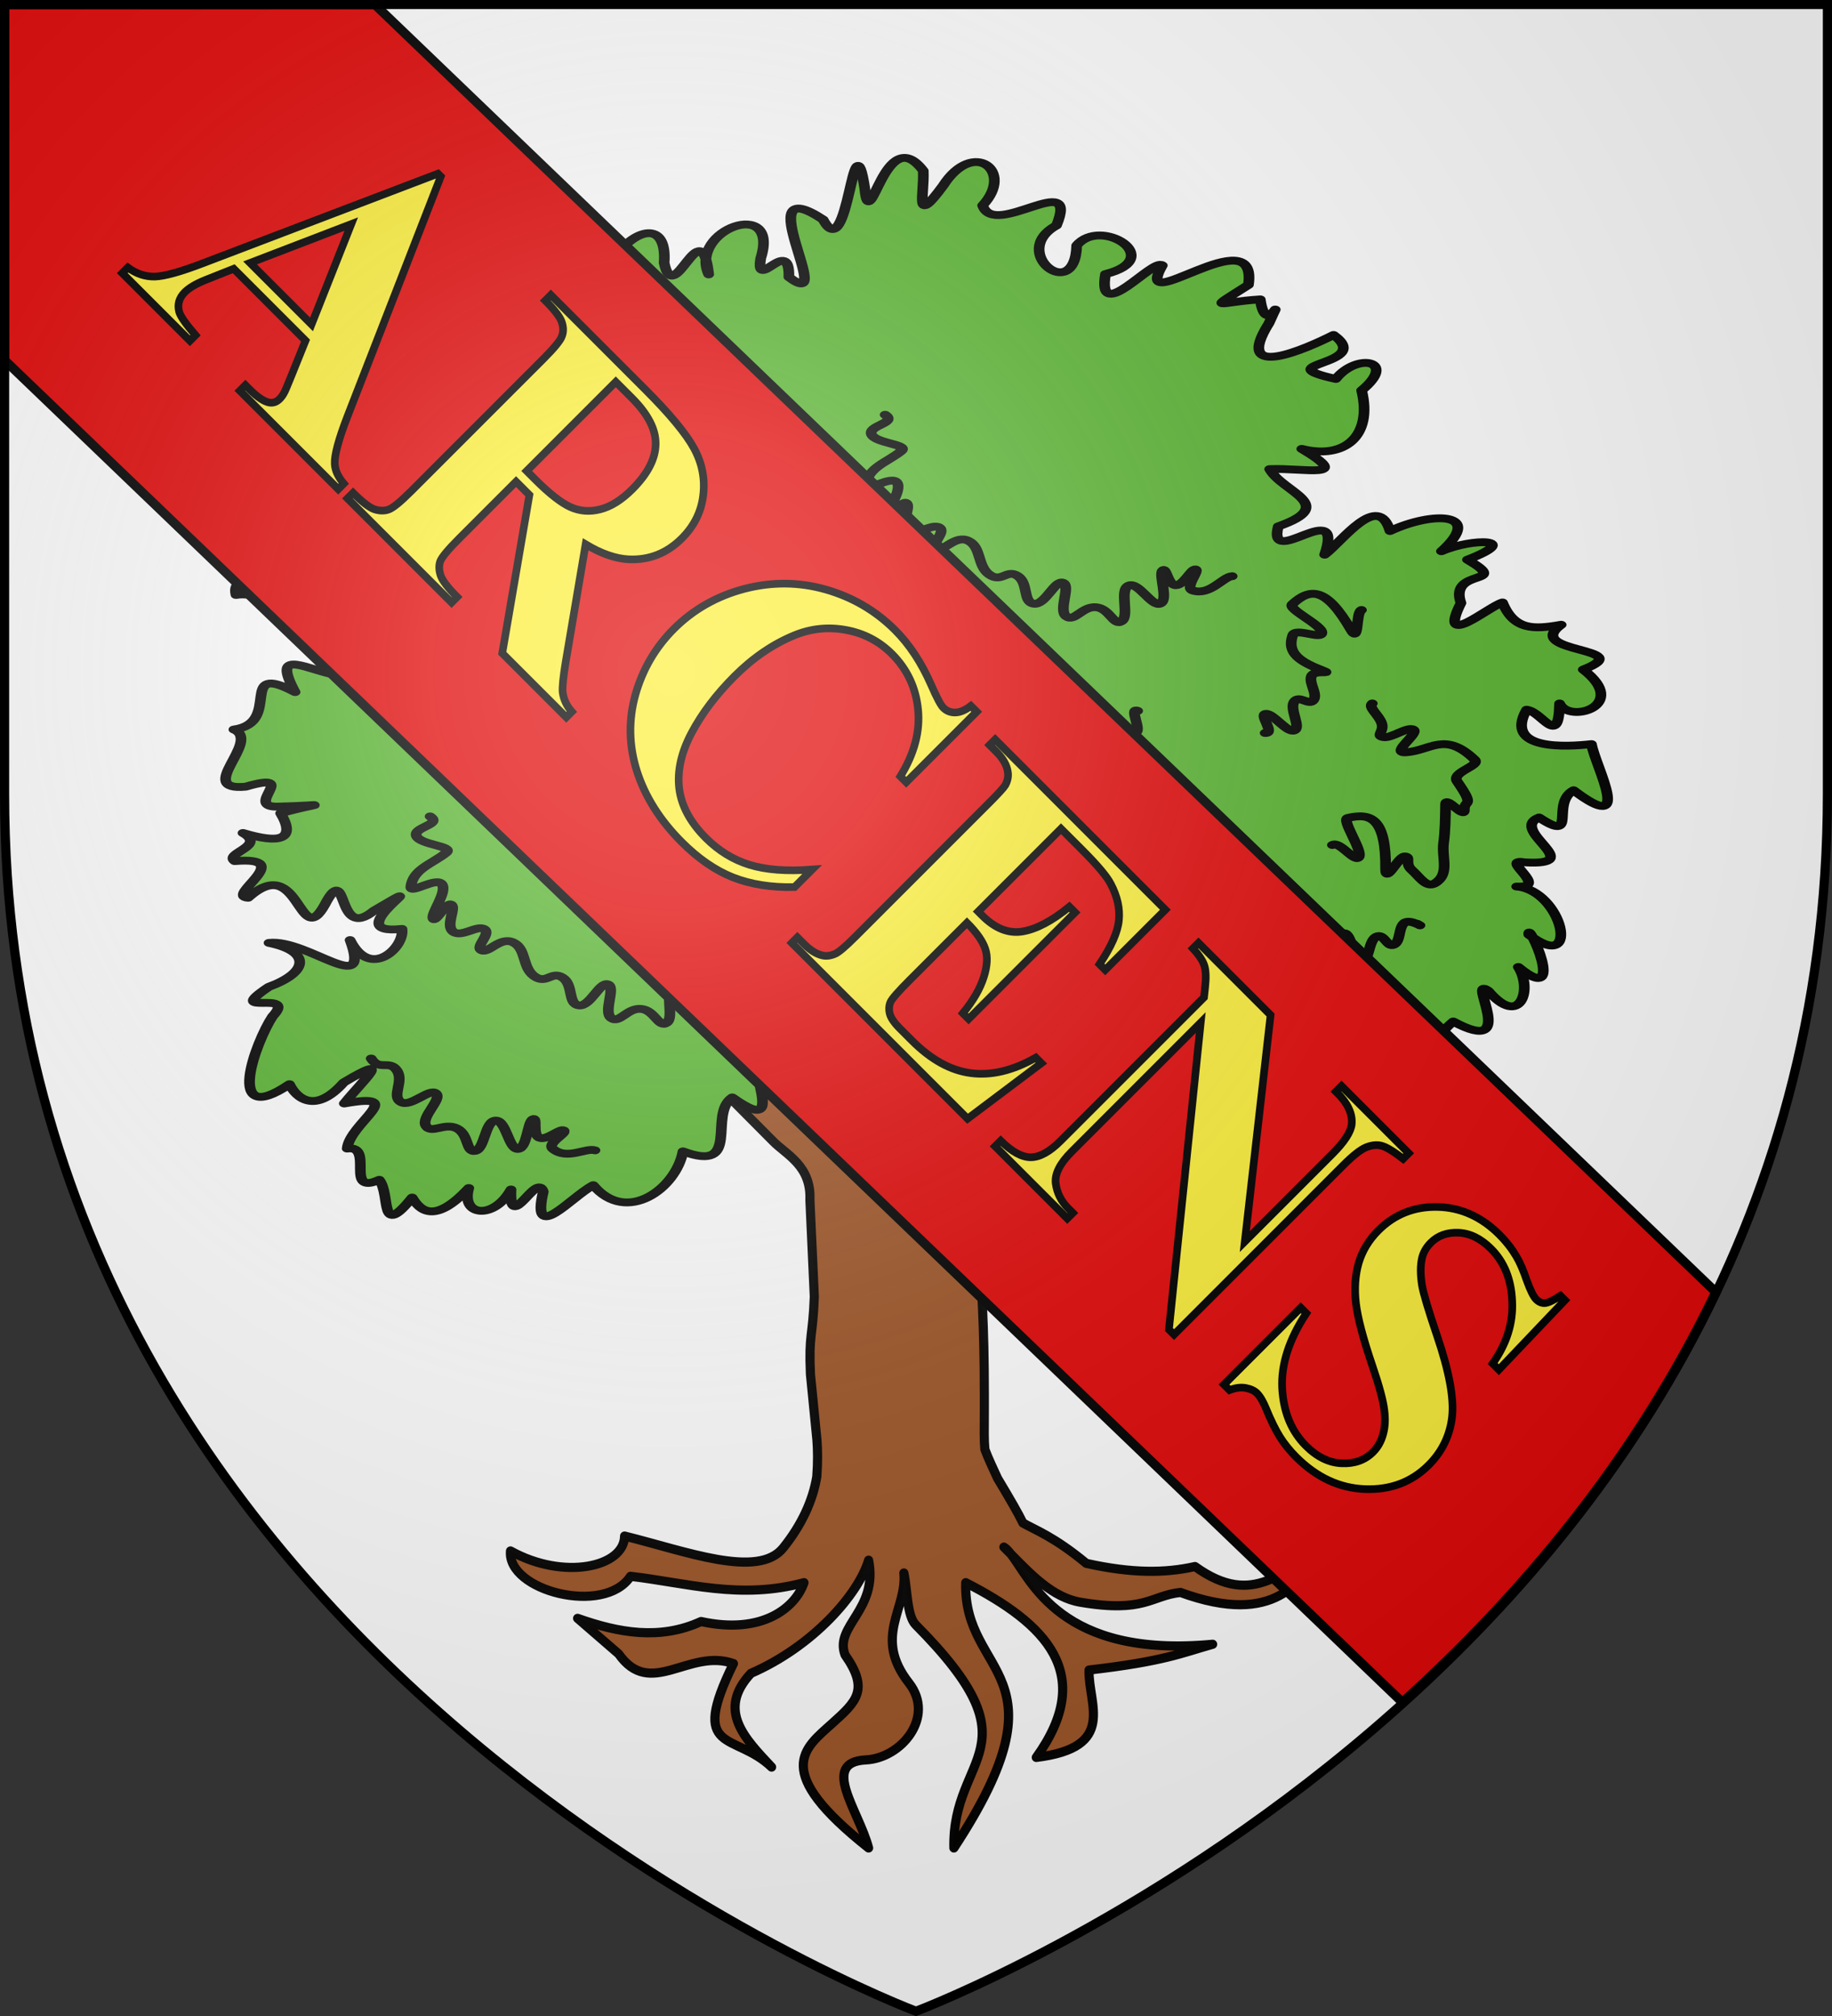<?xml version="1.0" encoding="UTF-8" standalone="no"?>
<svg xmlns="http://www.w3.org/2000/svg" xmlns:xlink="http://www.w3.org/1999/xlink" id="svg2" width="600" height="660" version="1">
  <rect width="100%" height="100%" fill="#333333" stroke="none"/>
  <defs id="defs4">
    <radialGradient id="Gradient1" cx="-80" cy="-80" r="405" gradientUnits="userSpaceOnUse">
      <stop id="stop7" offset="0" stop-color="#fff" stop-opacity=".31"/>
      <stop id="stop9" offset=".19" stop-color="#fff" stop-opacity=".25"/>
      <stop id="stop11" offset=".6" stop-color="#6b6b6b" stop-opacity=".125"/>
      <stop id="stop13" offset="1" stop-opacity=".125"/>
    </radialGradient>
    <clipPath id="shield_cut">
      <path id="shield" d="M-298.5-298.5h597V-40C298.5 246.31 0 358.5 0 358.5S-298.5 246.31-298.5-40v-258.5z"/>
    </clipPath>
    <g id="f">
      <path id="rect1964" fill="#28166f" d="M-50-30H50v60H-50z"/>
      <g id="g1966" fill="#fff" transform="translate(0 -20)">
        <path id="path1968" d="M-1.212 27.818c0-5.643-.88-7.346-3.33-13.837-1.167-3.092-.482-6.878 1.683-10.38C-2.082 2.346-1.114 1.214 0 0c1.114 1.214 2.082 2.346 2.858 3.601 2.166 3.502 2.85 7.287 1.683 10.38-2.45 6.491-3.33 8.195-3.33 13.837h-2.423z"/>
        <path id="rwi" d="M2.922 27.672c0-5.952 2.317-9.843 5.579-11.012 1.448-.519 3.307-.274 5.019 1.447 2.119 2.129 2.736 7.993-3.484 9.121.658-.956.619-3.082-.714-3.787-.99-.524-2.112-.253-2.675.123-.824.551-1.729 2.106-1.679 4.108H2.922z"/>
        <path id="path1971" d="M1.777 30.183c.013 2.008 1.018 3.335 2.739 4.074-.222.698-1.26 2.121-2.685 2.024C1.55 37.787 1.282 38.632 0 40c-1.282-1.368-1.55-2.213-1.831-3.719-1.425.096-2.463-1.326-2.685-2.024 1.721-.739 2.727-2.066 2.739-4.074h3.555z"/>
        <use id="use1973" width="800" height="400" transform="scale(-1 1)" xlink:href="#rwi"/>
        <path id="rect1975" d="M-7.923 27.331h15.846v3.218h-15.846z"/>
      </g>
    </g>
    <g id="s">
      <g id="c">
        <path id="t" d="M0 0v1h.5L0 0z" transform="rotate(18 3.157 -.5)"/>
        <use id="use2144" width="810" height="540" transform="scale(-1 1)" xlink:href="#t"/>
      </g>
      <g id="a">
        <use id="use2147" width="810" height="540" transform="rotate(72)" xlink:href="#c"/>
        <use id="use2149" width="810" height="540" transform="rotate(144)" xlink:href="#c"/>
      </g>
      <use id="use2151" width="810" height="540" transform="scale(-1 1)" xlink:href="#a"/>
    </g>
    <g id="s-4">
      <g id="c-6">
        <path id="t-0" d="M0 0v1h.5L0 0z" transform="rotate(18 3.157 -.5)"/>
        <use id="use2144-7" width="810" height="540" transform="scale(-1 1)" xlink:href="#t-0"/>
      </g>
      <g id="a-1">
        <use id="use2147-7" width="810" height="540" transform="rotate(72)" xlink:href="#c-6"/>
        <use id="use2149-7" width="810" height="540" transform="rotate(144)" xlink:href="#c-6"/>
      </g>
      <use id="use2151-7" width="810" height="540" transform="scale(-1 1)" xlink:href="#a-1"/>
    </g>
    <pattern id="pattern4124" width="178.168" height="199.71" patternTransform="translate(-328.318 -112.593)" patternUnits="userSpaceOnUse">
      <g id="g4119" transform="matrix(.806 0 0 .77 264.813 86.782)">
        <path id="path4262" fill="#fcef3c" stroke="#000" stroke-width="3.807" d="M-267.374-6.853l-4.849 23.83-4.849-23.83V-51.594h-25.213v14.546h-9.697v-14.546h-14.546v-9.697h14.546v-14.546h9.697v14.546h25.213v-25.213h-14.546v-9.697h14.546v-14.546h9.697v14.546h14.546v9.697h-14.546v25.213h25.213v-14.546h9.697v14.546h14.546v9.697h-14.546v14.546h-9.697v-14.546h-25.213V-6.853z"/>
        <use id="use2607" width="601.465" height="658.974" xlink:href="#path4262"/>
        <use id="use2613" width="601.465" height="658.974" transform="translate(108.611 127.725)" xlink:href="#path4262"/>
      </g>
    </pattern>
    <g id="s-9">
      <g id="c-3">
        <path id="t-4" d="M0 0v1h.5L0 0z" transform="rotate(18 3.157 -.5)"/>
        <use id="use2144-4" width="810" height="540" transform="scale(-1 1)" xlink:href="#t-4"/>
      </g>
      <g id="a-6">
        <use id="use2147-0" width="810" height="540" transform="rotate(72)" xlink:href="#c-3"/>
        <use id="use2149-6" width="810" height="540" transform="rotate(144)" xlink:href="#c-3"/>
      </g>
      <use id="use2151-6" width="810" height="540" transform="scale(-1 1)" xlink:href="#a-6"/>
    </g>
    <g id="f-0">
      <path id="rect1964-9" fill="#28166f" d="M-50-30H50v60H-50z"/>
      <g id="g1966-0" fill="#fff" transform="translate(0 -20)">
        <path id="path1968-0" d="M-1.212 27.818c0-5.643-.88-7.346-3.33-13.837-1.167-3.092-.482-6.878 1.683-10.38C-2.082 2.346-1.114 1.214 0 0c1.114 1.214 2.082 2.346 2.858 3.601 2.166 3.502 2.85 7.287 1.683 10.38-2.45 6.491-3.33 8.195-3.33 13.837h-2.423z"/>
        <path id="rwi-6" d="M2.922 27.672c0-5.952 2.317-9.843 5.579-11.012 1.448-.519 3.307-.274 5.019 1.447 2.119 2.129 2.736 7.993-3.484 9.121.658-.956.619-3.082-.714-3.787-.99-.524-2.112-.253-2.675.123-.824.551-1.729 2.106-1.679 4.108H2.922z"/>
        <path id="path1971-1" d="M1.777 30.183c.013 2.008 1.018 3.335 2.739 4.074-.222.698-1.26 2.121-2.685 2.024C1.55 37.787 1.282 38.632 0 40c-1.282-1.368-1.55-2.213-1.831-3.719-1.425.096-2.463-1.326-2.685-2.024 1.721-.739 2.727-2.066 2.739-4.074h3.555z"/>
        <use id="use1973-3" width="800" height="400" transform="scale(-1 1)" xlink:href="#rwi-6"/>
        <path id="rect1975-8" d="M-7.923 27.331h15.846v3.218h-15.846z"/>
      </g>
    </g>
    <g id="s-4-8">
      <g id="c-6-6">
        <path id="t-0-0" d="M0 0v1h.5L0 0z" transform="rotate(18 3.157 -.5)"/>
        <use id="use2144-7-2" width="810" height="540" transform="scale(-1 1)" xlink:href="#t-0-0"/>
      </g>
      <g id="a-1-4">
        <use id="use2147-7-8" width="810" height="540" transform="rotate(72)" xlink:href="#c-6-6"/>
        <use id="use2149-7-6" width="810" height="540" transform="rotate(144)" xlink:href="#c-6-6"/>
      </g>
      <use id="use2151-7-5" width="810" height="540" transform="scale(-1 1)" xlink:href="#a-1-4"/>
    </g>
    <g id="f-5">
      <path id="rect1964-7" fill="#28166f" d="M-50-30H50v60H-50z"/>
      <g id="g1966-6" fill="#fff" transform="translate(0 -20)">
        <path id="path1968-1" d="M-1.212 27.818c0-5.643-.88-7.346-3.33-13.837-1.167-3.092-.482-6.878 1.683-10.38C-2.082 2.346-1.114 1.214 0 0c1.114 1.214 2.082 2.346 2.858 3.601 2.166 3.502 2.85 7.287 1.683 10.38-2.45 6.491-3.33 8.195-3.33 13.837h-2.423z"/>
        <path id="rwi-8" d="M2.922 27.672c0-5.952 2.317-9.843 5.579-11.012 1.448-.519 3.307-.274 5.019 1.447 2.119 2.129 2.736 7.993-3.484 9.121.658-.956.619-3.082-.714-3.787-.99-.524-2.112-.253-2.675.123-.824.551-1.729 2.106-1.679 4.108H2.922z"/>
        <path id="path1971-9" d="M1.777 30.183c.013 2.008 1.018 3.335 2.739 4.074-.222.698-1.26 2.121-2.685 2.024C1.55 37.787 1.282 38.632 0 40c-1.282-1.368-1.55-2.213-1.831-3.719-1.425.096-2.463-1.326-2.685-2.024 1.721-.739 2.727-2.066 2.739-4.074h3.555z"/>
        <use id="use1973-2" width="800" height="400" transform="scale(-1 1)" xlink:href="#rwi-8"/>
        <path id="rect1975-7" d="M-7.923 27.331h15.846v3.218h-15.846z"/>
      </g>
    </g>
    <g id="s-4-5">
      <g id="c-6-7">
        <path id="t-0-6" d="M0 0v1h.5L0 0z" transform="rotate(18 3.157 -.5)"/>
        <use id="use2144-7-1" width="810" height="540" transform="scale(-1 1)" xlink:href="#t-0-6"/>
      </g>
      <g id="a-1-8">
        <use id="use2147-7-9" width="810" height="540" transform="rotate(72)" xlink:href="#c-6-7"/>
        <use id="use2149-7-2" width="810" height="540" transform="rotate(144)" xlink:href="#c-6-7"/>
      </g>
      <use id="use2151-7-7" width="810" height="540" transform="scale(-1 1)" xlink:href="#a-1-8"/>
    </g>
    <g id="f-4">
      <path id="rect1964-2" fill="#28166f" d="M-50-30H50v60H-50z"/>
      <g id="g1966-3" fill="#fff" transform="translate(0 -20)">
        <path id="path1968-2" d="M-1.212 27.818c0-5.643-.88-7.346-3.33-13.837-1.167-3.092-.482-6.878 1.683-10.38C-2.082 2.346-1.114 1.214 0 0c1.114 1.214 2.082 2.346 2.858 3.601 2.166 3.502 2.85 7.287 1.683 10.38-2.45 6.491-3.33 8.195-3.33 13.837h-2.423z"/>
        <path id="rwi-2" d="M2.922 27.672c0-5.952 2.317-9.843 5.579-11.012 1.448-.519 3.307-.274 5.019 1.447 2.119 2.129 2.736 7.993-3.484 9.121.658-.956.619-3.082-.714-3.787-.99-.524-2.112-.253-2.675.123-.824.551-1.729 2.106-1.679 4.108H2.922z"/>
        <path id="path5907" d="M1.777 30.183c.013 2.008 1.018 3.335 2.739 4.074-.222.698-1.26 2.121-2.685 2.024C1.55 37.787 1.282 38.632 0 40c-1.282-1.368-1.55-2.213-1.831-3.719-1.425.096-2.463-1.326-2.685-2.024 1.721-.739 2.727-2.066 2.739-4.074h3.555z"/>
        <use id="use1973-6" width="800" height="400" transform="scale(-1 1)" xlink:href="#rwi-2"/>
        <path id="rect5910" d="M-7.923 27.331h15.846v3.218h-15.846z"/>
      </g>
    </g>
    <g id="s-5">
      <g id="c-1">
        <path id="t-7" d="M0 0v1h.5L0 0z" transform="rotate(18 3.157 -.5)"/>
        <use id="use2144-1" width="810" height="540" transform="scale(-1 1)" xlink:href="#t-7"/>
      </g>
      <g id="a-15">
        <use id="use2147-2" width="810" height="540" transform="rotate(72)" xlink:href="#c-1"/>
        <use id="use2149-76" width="810" height="540" transform="rotate(144)" xlink:href="#c-1"/>
      </g>
      <use id="use2151-1" width="810" height="540" transform="scale(-1 1)" xlink:href="#a-15"/>
    </g>
    <g id="s-2">
      <g id="c-8">
        <path id="t-2" d="M0 0v1h.5L0 0z" transform="rotate(18 3.157 -.5)"/>
        <use id="use2144-8" width="810" height="540" transform="scale(-1 1)" xlink:href="#t-2"/>
      </g>
      <g id="a-9">
        <use id="use5925" width="810" height="540" transform="rotate(72)" xlink:href="#c-8"/>
        <use id="use2149-78" width="810" height="540" transform="rotate(144)" xlink:href="#c-8"/>
      </g>
      <use id="use2151-15" width="810" height="540" transform="scale(-1 1)" xlink:href="#a-9"/>
    </g>
    <g id="s-4-7">
      <g id="c-6-4">
        <path id="t-0-3" d="M0 0v1h.5L0 0z" transform="rotate(18 3.157 -.5)"/>
        <use id="use2144-7-8" width="810" height="540" transform="scale(-1 1)" xlink:href="#t-0-3"/>
      </g>
      <g id="a-1-0">
        <use id="use5942" width="810" height="540" transform="rotate(72)" xlink:href="#c-6-4"/>
        <use id="use2149-7-8" width="810" height="540" transform="rotate(144)" xlink:href="#c-6-4"/>
      </g>
      <use id="use2151-7-0" width="810" height="540" transform="scale(-1 1)" xlink:href="#a-1-0"/>
    </g>
    <g id="s-4-3">
      <g id="c-8-2">
        <path id="t-8" d="M0 0v1h.5L0 0z" transform="rotate(18 3.157 -.5)"/>
        <use id="use2144-2" width="810" height="540" transform="scale(-1 1)" xlink:href="#t-8"/>
      </g>
      <g id="a-4">
        <use id="use2147-5" width="810" height="540" transform="rotate(72)" xlink:href="#c-8-2"/>
        <use id="use2149-5" width="810" height="540" transform="rotate(144)" xlink:href="#c-8-2"/>
      </g>
      <use id="use2151-1-5" width="810" height="540" transform="scale(-1 1)" xlink:href="#a-4"/>
    </g>
    <g id="s-0">
      <g id="c-0">
        <path id="t-3" d="M0 0v1h.5L0 0z" transform="rotate(18 3.157 -.5)"/>
        <use id="use2144-9" width="810" height="540" transform="scale(-1 1)" xlink:href="#t-3"/>
      </g>
      <g id="a-18">
        <use id="use2147-1" width="810" height="540" transform="rotate(72)" xlink:href="#c-0"/>
        <use id="use2149-9" width="810" height="540" transform="rotate(144)" xlink:href="#c-0"/>
      </g>
      <use id="use2151-5" width="810" height="540" transform="scale(-1 1)" xlink:href="#a-18"/>
    </g>
    <g id="s-4-9">
      <g id="c-6-84">
        <path id="path9055" d="M0 0v1h.5L0 0z" transform="rotate(18 3.157 -.5)"/>
        <use id="use2144-7-7" width="810" height="540" transform="scale(-1 1)" xlink:href="#t-0-0"/>
      </g>
      <g id="a-1-6">
        <use id="use2147-7-3" width="810" height="540" transform="rotate(72)" xlink:href="#c-6-84"/>
        <use id="use9060" width="810" height="540" transform="rotate(144)" xlink:href="#c-6-84"/>
      </g>
      <use id="use2151-7-1" width="810" height="540" transform="scale(-1 1)" xlink:href="#a-1-6"/>
    </g>
    <g id="g9041">
      <path id="rect1964-4" fill="#28166f" d="M-50-30H50v60H-50z"/>
      <g id="g1966-2" fill="#fff" transform="translate(0 -20)">
        <path id="path9045" d="M-1.212 27.818c0-5.643-.88-7.346-3.33-13.837-1.167-3.092-.482-6.878 1.683-10.38C-2.082 2.346-1.114 1.214 0 0c1.114 1.214 2.082 2.346 2.858 3.601 2.166 3.502 2.85 7.287 1.683 10.38-2.45 6.491-3.33 8.195-3.33 13.837h-2.423z"/>
        <path id="rwi-9" d="M2.922 27.672c0-5.952 2.317-9.843 5.579-11.012 1.448-.519 3.307-.274 5.019 1.447 2.119 2.129 2.736 7.993-3.484 9.121.658-.956.619-3.082-.714-3.787-.99-.524-2.112-.253-2.675.123-.824.551-1.729 2.106-1.679 4.108H2.922z"/>
        <path id="path1971-7" d="M1.777 30.183c.013 2.008 1.018 3.335 2.739 4.074-.222.698-1.26 2.121-2.685 2.024C1.55 37.787 1.282 38.632 0 40c-1.282-1.368-1.55-2.213-1.831-3.719-1.425.096-2.463-1.326-2.685-2.024 1.721-.739 2.727-2.066 2.739-4.074h3.555z"/>
        <use id="use9049" width="800" height="400" transform="scale(-1 1)" xlink:href="#rwi-9"/>
        <path id="rect9051" d="M-7.923 27.331h15.846v3.218h-15.846z"/>
      </g>
    </g>
    <g id="g9031">
      <g id="c-60">
        <path id="t-1" d="M0 0v1h.5L0 0z" transform="rotate(18 3.157 -.5)"/>
        <use id="use2144-6" width="810" height="540" transform="scale(-1 1)" xlink:href="#t-1"/>
      </g>
      <g id="a-5">
        <use id="use2147-75" width="810" height="540" transform="rotate(72)" xlink:href="#c-60"/>
        <use id="use2149-4" width="810" height="540" transform="rotate(144)" xlink:href="#c-60"/>
      </g>
      <use id="use9039" width="810" height="540" transform="scale(-1 1)" xlink:href="#a-5"/>
    </g>
    <g id="g9021">
      <g id="c-6-8">
        <path id="t-0-74" d="M0 0v1h.5L0 0z" transform="rotate(18 3.157 -.5)"/>
        <use id="use9025" width="810" height="540" transform="scale(-1 1)" xlink:href="#t-0-74"/>
      </g>
      <g id="a-1-7">
        <use id="use2147-7-7" width="810" height="540" transform="rotate(72)" xlink:href="#c-6-8"/>
        <use id="use2149-7-9" width="810" height="540" transform="rotate(144)" xlink:href="#c-6-8"/>
      </g>
      <use id="use2151-7-3" width="810" height="540" transform="scale(-1 1)" xlink:href="#a-1-7"/>
    </g>
    <g id="f-1">
      <path id="rect9013" fill="#28166f" d="M-50-30H50v60H-50z"/>
      <g id="g1966-8" fill="#fff" transform="translate(0 -20)">
        <path id="path1968-6" d="M-1.212 27.818c0-5.643-.88-7.346-3.33-13.837-1.167-3.092-.482-6.878 1.683-10.38C-2.082 2.346-1.114 1.214 0 0c1.114 1.214 2.082 2.346 2.858 3.601 2.166 3.502 2.85 7.287 1.683 10.38-2.45 6.491-3.33 8.195-3.33 13.837h-2.423z"/>
        <path id="rwi-5" d="M2.922 27.672c0-5.952 2.317-9.843 5.579-11.012 1.448-.519 3.307-.274 5.019 1.447 2.119 2.129 2.736 7.993-3.484 9.121.658-.956.619-3.082-.714-3.787-.99-.524-2.112-.253-2.675.123-.824.551-1.729 2.106-1.679 4.108H2.922z"/>
        <path id="path1971-0" d="M1.777 30.183c.013 2.008 1.018 3.335 2.739 4.074-.222.698-1.26 2.121-2.685 2.024C1.55 37.787 1.282 38.632 0 40c-1.282-1.368-1.55-2.213-1.831-3.719-1.425.096-2.463-1.326-2.685-2.024 1.721-.739 2.727-2.066 2.739-4.074h3.555z"/>
        <use id="use1973-28" width="800" height="400" transform="scale(-1 1)" xlink:href="#rwi-5"/>
        <path id="rect1975-6" d="M-7.923 27.331h15.846v3.218h-15.846z"/>
      </g>
    </g>
    <g id="g8999">
      <g id="c-2">
        <path id="path9002" d="M0 0v1h.5L0 0z" transform="rotate(18 3.157 -.5)"/>
        <use id="use9004" width="810" height="540" transform="scale(-1 1)" xlink:href="#t-4"/>
      </g>
      <g id="g9006">
        <use id="use9008" width="810" height="540" transform="rotate(72)" xlink:href="#c-2"/>
        <use id="use2149-0" width="810" height="540" transform="rotate(144)" xlink:href="#c-2"/>
      </g>
      <use id="use2151-9" width="810" height="540" transform="scale(-1 1)" xlink:href="#a-6"/>
    </g>
    <g id="s-6">
      <g id="g8990">
        <path id="t-5" d="M0 0v1h.5L0 0z" transform="rotate(18 3.157 -.5)"/>
        <use id="use2144-76" width="810" height="540" transform="scale(-1 1)" xlink:href="#t-5"/>
      </g>
      <g id="g8994">
        <use id="use2147-9" width="810" height="540" transform="rotate(72)" xlink:href="#c-8"/>
        <use id="use2149-2" width="810" height="540" transform="rotate(144)" xlink:href="#c-8"/>
      </g>
      <use id="use2151-79" width="810" height="540" transform="scale(-1 1)" xlink:href="#a-18"/>
    </g>
    <g id="g8978">
      <path id="rect1964-1" fill="#28166f" d="M-50-30H50v60H-50z"/>
      <g id="g1966-4" fill="#fff" transform="translate(0 -20)">
        <path id="path8982" d="M-1.212 27.818c0-5.643-.88-7.346-3.33-13.837-1.167-3.092-.482-6.878 1.683-10.38C-2.082 2.346-1.114 1.214 0 0c1.114 1.214 2.082 2.346 2.858 3.601 2.166 3.502 2.85 7.287 1.683 10.38-2.45 6.491-3.33 8.195-3.33 13.837h-2.423z"/>
        <path id="rwi-3" d="M2.922 27.672c0-5.952 2.317-9.843 5.579-11.012 1.448-.519 3.307-.274 5.019 1.447 2.119 2.129 2.736 7.993-3.484 9.121.658-.956.619-3.082-.714-3.787-.99-.524-2.112-.253-2.675.123-.824.551-1.729 2.106-1.679 4.108H2.922z"/>
        <path id="path1971-2" d="M1.777 30.183c.013 2.008 1.018 3.335 2.739 4.074-.222.698-1.26 2.121-2.685 2.024C1.55 37.787 1.282 38.632 0 40c-1.282-1.368-1.55-2.213-1.831-3.719-1.425.096-2.463-1.326-2.685-2.024 1.721-.739 2.727-2.066 2.739-4.074h3.555z"/>
        <use id="use8986" width="800" height="400" transform="scale(-1 1)" xlink:href="#rwi-3"/>
        <path id="rect1975-1" d="M-7.923 27.331h15.846v3.218h-15.846z"/>
      </g>
    </g>
    <g id="g8966">
      <g id="c-6-1">
        <path id="t-0-7" d="M0 0v1h.5L0 0z" transform="rotate(18 3.157 -.5)"/>
        <use id="use8970" width="810" height="540" transform="scale(-1 1)" xlink:href="#t-0-7"/>
      </g>
      <g id="a-1-1">
        <use id="use2147-7-5" width="810" height="540" transform="rotate(72)" xlink:href="#c-6-1"/>
        <use id="use8974" width="810" height="540" transform="rotate(144)" xlink:href="#c-6-1"/>
      </g>
      <use id="use8976" width="810" height="540" transform="scale(-1 1)" xlink:href="#a-1-1"/>
    </g>
  </defs>
  <g id="layer4" transform="translate(300 300)">
    <use id="use18" width="600" height="660" fill="#fff" xlink:href="#shield"/>
  </g>
  <g id="layer3" stroke="#000" transform="translate(300 300)">
    <g id="g7318" stroke-linecap="round" stroke-linejoin="round" stroke-width="2.077" transform="matrix(1.444 0 0 1.444 -309.164 -303.336)">
      <path id="path7251" fill="#9d5324" d="M202.102 223.312l-2.812 13.062-.25 6.688c.06 4.423-2.987 12.514-9.656 4.438l-7.875-6.781-7.781-10.562-5.438 17.406 13.344 13.438c3.094 3.153 8.738 5.586 8.406 13.344l1 21.938c-.356 9.446-1.297 8.325-.875 17.625l1.469 14.875c.17 2.334.22 4.957-.031 8.312-.899 5.452-3.446 10.965-7.625 16.156-5.71 7.093-22.068.741-35.969-2.688-.048 7.02-13.778 10.105-25.875 3.375-.851 9.026 21.312 14.77 27.219 5.75 12.813 1.487 24.892 5.358 39.344 1.438-1.901 5.608-9.396 11.875-23.344 8.812-9.336 4.277-18.663 2.576-28-.719l9.312 8.062c7.22 10.304 15.899-1.364 26.031 2.188-10.183 20.767.26 15.447 8.656 23.469-6.053-6.473-12.485-12.873-4.688-21.25 14.077-6.114 24.383-17.91 26.688-25.656 2.215 11.325-7.832 14.826-5.344 21.469 5.541 7.903 2.6 10.582-2.906 15.531-6.391 5.743-13.844 10.747 8.25 28.25-2.235-8.506-11.059-19.458-.625-19.969 8.115-.398 15.767-9.788 9.781-17.438-8.211-10.493-.363-16.74-1.156-24.938.838 3.998.687 9.735 2.688 11.75 28.148 28.352 8.179 29.094 8.656 50.594 26.581-40.463 2.082-38.534 2.688-60.156 18.123 9.297 29.629 20.626 16 39.625 18.443-2.27 11.722-12.084 11.969-19.812 17.019-1.956 21.063-3.887 28.031-5.844-34.549 3.229-41.129-14.601-45.781-20.469-.512-.52-1.056-1.061-1.562-1.562.521.307 1.03.89 1.562 1.562 4.632 4.7 9.529 9.879 15.781 10.938 14.616 2.474 15.99-1.485 22.687-2.219 21.884 7.98 27.284-3.121 32-8.781-8.648 2.827-15.123 12.699-28.687 2.906-6.826 1.538-14.353 1.567-24.656-.719-7.331-6.057-11.413-7.465-14.375-9.156-.974-2.038-2.791-5.191-5.75-10.125-.983-2.172-2.055-4.335-2.875-6.562-.197-2.036-.151-4.335-.125-8.75.008-1.371.001-2.592 0-3.875l-.031-5.469c-.151-13.935-.834-22.634-1.625-32.031-1.089-6.938 1.256-9.337 5.906-13.656 5.995-5.49 11.479-9.337 17.062-13.5l-2.969-15.906-14.312 10.625c-6.07 10.497-13.205 10.383-12.344-.125l4.875-8.656.344-11.531-5.875 4.594-5.25 10.094c-8.424 16.331-5.91 1.616-5.938-3.594z" opacity=".98"/>
      <g id="g7260" stroke-width="2.061" transform="matrix(1.12 0 0 .907 -102.016 -38.88)">
        <g id="g7264" fill-rule="evenodd" stroke-width="1.96" transform="matrix(1.105 0 0 1 -44.433 0)">
          <path id="path7266" fill="#5ab532" d="M270.975 311.389c-11.177-8.634 3.805 20.731-9.013 8.35-4.509 4.3 1.812 18.944-9.025 13.484-1.269 9.284-10.331 18.378-16.446 8.452-4.117 2.975-11.45 14.926-9.16 1.618-1.174-5.238-6.319 10.877-5.913-.545-3.144 7.591-9.259 6.725-7.739-.369-6.355 9.254-9 5.49-10.378 2.388-6.147 10.367-3.864-.559-6.024-4.441-6.542 4.034-.754-8.772-5.879-7.808.459-6.441 11.523-14.218-.531-11.269 3.232-5.551 9.454-13.047-.107-5.247-5.31 8.133-8.756 3.744-9.939.427-12.27 11.302-6.07-10.832-3.107-16.943 4.829-7.039-9.317.482-.676-7.397 7.047-3.52 8.021-8.716.036-10.986 7.047-1.044 18.87 13.876 14.854-.704 3.679 9.947 10.038 1.897 9.512-2.79-12.666 1.886 8.337-15.408-5.125-4.566-7.198 8.017-4.574-13.112-9.062-1.383-4.731 11.554-4.523-13.391-14.019-1.835-4.347-.372 9.265-10.45-2.443-9.164-2.011-2.018 5.883-3.75 1.509-7.027 6.616 2.713 9.845 1.764 6.897-4.93 7.488-2.875 9.068-1.987-.22-1.667-7.132.491 4.27-9.124-6.18-4.98-9.511 1.219 3.02-11.496-2.163-14.29 9.075-1.663.365-17.088 11.215-9.349-4.653-11.747 2.477-5.173 8.296-4.101-7.76-10.288 2.503-7.066 7.437-9.501-5.211-1.312-2.466-7.358-4.219-6.818-4.141 5.59-6.677 3.037-6.739-2.118-6.321 7.407-9.087-3.154-15.6-1.747-1.298-7.022 9.517-.9 7.112-9.522 4.365 6.65 19.271-.664 6.481-4.191 1.594-3.695 13.617-3.784 3.651-8.259 7.733.254 14.044-4.168 3.131-6.566-9.373-.672-10.958-12.623-.531-11.973-1.08-3.958 10.153-2.426 3.09-7.269 5.298-5.333 5.241-5.822-.268-10.474 10.084 1.099-.775-12.646 9.889-10.79-.236-16.321 8.174 17.086 10.178-1.159-2.271-15.124 12.683-3.163 6.726 4.111 6.47-5.15 8.842.351 9.006 5.431 1.671-10.868 9.439 16.471 9.562-.501-7.852-5.794.231-16.074 2.191-3.282 5.761-.182 7.976-14.339-.582-20.465 4.145-7.23 9.387-8.107 8.821 1.888 1.787 11.696 6.802-13.684 8.163 2.897-3.67-11.131 13.132-19.448 9.545-4.07-1.114 8.845 5.347-5.926 5.157 4.736 9.178 9.529-7.986-27.222 6.269-14.375 4.774 12.228 5.383-27.671 7.639-7.759.878 12.655 3.679-17.118 10.715-4.447.223 6.436-1.764 13.705 3.641 3.723 5.531-11.788 13.159-3.659 7.242 4.947 2.098 8.524 17.895-9.385 13.527 5.014-8.803 6.581 3.443 19.715 3.707 4.994 4.369-7.281 16.684 3.262 5.28 7.153-1.653 13.048 8.758-4.161 10.411-2.159-5.836 13.888 17.702-12.302 15.779 4.862-7.811 6.801-5.635 4.271 2.172 3.624 1.042 10.002 4.557-3.199 1.595 5.97-6.838 14.782 7.075 6.182 11.836 2.926 7.748 7.696-12.87 6.95.411 10.991 3.832-6.576 11.463-4.695 4.739 2.865 2.08 11.65-3.295 17.259-10.97 14.62 9.602 7.746.55 4.697-5.888 5.057 2.284 5.755 12.84 8.911 1.578 14.314-2.111 11.061 12.249-7.877 8.499 7.072 3.267-3.386 9.798-15.815 11.98-5.918 7.821-4.974 17.43-4.689 9.422 5.055 5.723-3.356 14.996-3.224 4.775 2.113 8.304 6.63-3.489 1.883-1.198 10.832-4.387 11.901 5.003.955 7.614-.135 2.11 6.918 5.676 6.79 10.749 5.569-7.248 7.175 14.621 5.589 4.056 11.203 8.663 9.064-2.606 13.549-4.344 8.477-.152 11.236-3.102 2.097-6.043 1.557-4.255 10.278 7.452 9.276 11.883 8.6.85 6.034 7.902 23.109-3.275 11.537-4.31 3.349.918 13.308-6.324 6.806-5.765 3.173 9.394 12.199-2.74 11.203-4.682-1.102 4.882 6.505-1.359 6.053 8.362.852 12.013 22.171 2.222 12.017-.433-4.205 7.374 18.492-1.926 8.096 2.651 5.558.381 15.301-5.513 5.956-4.144-4.074 5.998 16.779-6.412 7.672-3.922 4.448-7.724 14.225-9.497 5.343 3.257 11.261-10.16-.183-3.196 8.611 7.584 9.412-12.996-.07-5.007 10.059 6.837 9.515-9.597 1.749-8.149 12.505-3.909-1.896-6.432-13.913-6.808-1.314-1.43 9.497-8.02-5.543-14.175-.684-3.587-8.35-14.168.665-13.691-9.238-5.147 10.479-7.723 1.931-9.019-4.704-1.192 5.777-1.427 15.686-2.57 3.475-.11-12.715-5.029-2.282-6.98 2.638-2.816-6.74 7.99-19.352-5.305-13.382 5.446-18.614-16.991 12.053-18.206-6.639-4.594.364-8.611 10.946-8.183-1.331-1.044-5.285-6.199 4.985-6.47-4.135-3.923-4.98-2.604 8.889-5.869 9.428z"/>
          <path id="path7268" fill="none" d="M318.564 278.619c-2.005 2.407.33 6.576-.732 7.925s-2.234-3.719-3.516-2.528c-1.282 1.191.01 5.968-1.611 7.293-1.62 1.325-3.955-2.844-4.871-1.993-.915.851 2.262 5.323 1.209 5.396-1.053.073-3.663-5.651-5.42-5.104-1.758.547-.28 8.211-1.611 7.293-2.994-2.066-2.611-6.905-3.663-11.084-.635-2.523-3.012 5.154-4.87 5.252-1.859.098-.275-6.989-2.564-4.861"/>
          <path id="path7270" fill="none" d="M368.552 290.675c-1.63.554-3.209 5.867-6.527 5.4-1.687-.237.527-5.171-.281-5.295-.808-.124-1.474 4.328-2.952 4.799-1.478.471-2.429-4.229-2.961-2.916-.531 1.314 2.217 6.843.835 8.17-1.383 1.327-4.793-4.407-6.365-2.863-1.571 1.544 1.341 7.324.079 9.039-1.262 1.715-2.591-2.551-5.126-2.181-2.536.37-3.304 4.766-5.016 3.662-1.712-1.104-.258-7.692-1.832-8.077-1.574-.385-2.365 6.407-4.463 6.537-2.097.13-1.656-4.767-3.927-6.018-2.271-1.251-2.619 2.573-5.157 1.015"/>
          <path id="path7272" fill="none" d="M236.807 332.962c-1.586-.746-5.127 2.498-7.686-.343-1.301-1.445 2.608-3.904 1.989-4.605-.619-.701-3.04 2.504-4.465 1.802-1.425-.702-.242-5.309-1.235-4.611-.993.698-1.031 7.323-2.735 7.402-1.705.079-2.131-7.205-4.084-7.085-1.953.12-1.96 7.074-3.727 7.565-1.767.491-1.081-4.035-3.342-5.603-2.261-1.568-4.744 1.514-5.702-.669-.959-2.183 3.013-6.578 1.868-8.062-1.145-1.484-4.653 3.571-6.449 2.128-1.796-1.444.625-5.184-.736-7.902-1.361-2.718-3.255.2-4.708-2.972"/>
          <path id="path7274" fill="none" d="M270.185 289.843c-1.68.115-4.019 4.909-7.202 3.581-1.618-.675 1.287-4.931.513-5.264-.774-.334-2.089 3.856-3.608 3.93-1.519.074-1.751-4.783-2.468-3.635-.717 1.148 1.154 7.29-.398 8.228-1.553.938-4.043-5.578-5.813-4.477-1.77 1.101.224 7.532-1.268 8.881-1.492 1.35-2.159-3.181-4.7-3.483-2.541-.302-3.949 3.805-5.462 2.274-1.514-1.531.892-7.608-.593-8.398-1.485-.79-3.273 5.66-5.348 5.237-2.075-.423-.914-5.108-2.953-6.93-2.04-1.822-2.95 1.835-5.206-.359-2.256-2.194-1.404-6.798-3.816-8.416-2.412-1.618-4.503 2.773-5.833 1.942-1.33-.831 1.811-4.105.513-5.264-1.298-1.16-4.191 2.157-5.705.626-1.514-1.531.577-5.922-.35-6.751s-2.929 4.716-3.358 3.438c-.43-1.278 2.656-6.569 1.639-8.55-1.016-1.981-5.872 2.604-5.705.626.376-4.452 3.915-5.717 6.474-8.523 1.545-1.694-4.705-1.878-5.442-4.146-.737-2.267 4.813-2.853 2.495-4.924"/>
          <path id="path7276" fill="none" d="M353.578 189.446c-1.68.115-4.019 4.909-7.202 3.581-1.618-.675 1.287-4.931.513-5.264-.774-.334-2.089 3.856-3.608 3.93-1.519.074-1.751-4.783-2.468-3.635-.717 1.148 1.154 7.29-.398 8.228-1.553.938-4.043-5.578-5.813-4.477-1.77 1.101.224 7.532-1.268 8.881-1.492 1.35-2.159-3.181-4.7-3.483-2.541-.302-3.949 3.805-5.462 2.274-1.514-1.531.892-7.608-.593-8.398-1.485-.79-3.273 5.66-5.348 5.237-2.075-.423-.914-5.108-2.953-6.93-2.04-1.822-2.95 1.835-5.206-.359-2.256-2.194-1.404-6.798-3.816-8.416-2.412-1.618-4.503 2.773-5.833 1.942-1.33-.831 1.811-4.105.513-5.264-1.298-1.16-4.191 2.157-5.705.626-1.514-1.531.577-5.922-.35-6.751s-2.929 4.716-3.358 3.438c-.43-1.278 2.656-6.569 1.639-8.55-1.016-1.981-5.872 2.604-5.705.626.376-4.452 3.915-5.717 6.474-8.523 1.545-1.694-4.705-1.878-5.442-4.146-.737-2.267 4.813-2.853 2.495-4.924"/>
          <path id="path7278" fill="none" d="M297.028 182.794c-1.199 1.567-.549 7.214-3.593 9.028-1.548.922-1.505-4.821-2.25-4.388-.745.433.368 4.725-.731 6.119-1.099 1.395-3.702-2.031-3.664-.541.039 1.49 4.51 4.432 3.818 6.502-.692 2.07-5.813-.605-6.585 1.779-.773 2.384 3.935 5.433 3.495 7.758-.44 2.325-3.206-.474-5.256 1.541-2.051 2.014-1.048 6.326-2.946 6.516-1.898.19-3.139-6.474-4.645-5.755-1.506.719.385 7.117-1.378 8.631-1.763 1.514-3.238-3.013-5.675-2.576-2.436.437-1.288 3.973-4.071 4.323-2.784.349-4.45-3.844-7.064-2.926-2.613.917-1.979 6.044-3.389 6.596-1.41.552-.7-4.665-2.25-4.388-1.55.278-2.054 5.309-3.952 5.499-1.898.19-2.532-4.936-3.639-4.738-1.107.198.17 6.108-.791 5.531-.961-.576-1.301-7.252-3.052-7.837-1.751-.585-3.087 7.125-3.952 5.499-1.946-3.659.067-7.725.576-12.08.308-2.629-4.457 2.745-6.142 1.699-1.685-1.045 2.171-6.377-.598-5.881"/>
          <path id="path7280" fill="none" d="M227.813 240.497c-2.04-1.822-2.95 1.835-5.206-.359-2.256-2.194-1.404-6.798-3.816-8.416-2.412-1.618-4.503 2.773-5.833 1.942-1.33-.831 1.811-4.105.513-5.264-1.298-1.16-4.191 2.157-5.705.626-1.514-1.531.577-5.922-.35-6.751s-2.929 4.716-3.358 3.438c-.43-1.278 2.656-6.569 1.639-8.55-1.016-1.981-5.872 2.604-5.705.626.376-4.452 3.915-5.717 6.474-8.523 1.545-1.694-4.705-1.878-5.442-4.146-.737-2.267 4.813-2.853 2.495-4.924"/>
          <path id="path7282" fill="none" d="M252.41 268.036c1.19 3.761-3.049-1.754-4.138-1.076-1.09.678.592 1.548-.221 3.789-.813 2.24-1.127 5.626-3.033 5.173-3.161-.752-2.853-5.243-4.328-8.626-1.021-2.342-1.985-5.333-3.064-8.682-.65-2.015-2.127 5.366-2.769 3.062-.717-2.572-2.052.657-.82-7.226.44-2.816-5.17-1.405-4.509-3.455 3.035-9.415 6.832-6.096 11.183-8.053 2.718-1.222-3.636-3.093-2.959-4.488.677-1.395 4.428.014 5.665-1.091 1.237-1.104-.582-1.129-.716-3.327-.134-2.198 1.219-4.988.179-5.466"/>
          <path id="path7284" fill="none" d="M318.063 252.79c-2.123 1.632-.671 6.38-2.682 8.309-2.012 1.929-3.241-2.374-5.364-.593-2.123 1.78-1.268 4.452-3.129 7.715-1.923 3.372-1.276 6.99-5.811 3.561-2.333-1.764-1.9-4.896-4.917-4.154-3.017.742-5.141 7.122-7.152 7.122-2.012 0 .224-6.528-.894-7.122-1.118-.593-2.347 4.451-3.576 4.748-1.229.297-.451-5.122-1.341-3.561-1.98 3.472-3.356 4.562-5.364 4.748-1.553.144.768-6.526-.894-5.341-2.435 1.735-4.234 5.409-7.152 5.935-1.895.341.894-4.748-.447-4.748-1.341 0-3.576 5.341-4.917 4.748-1.341-.593.559-5.341-.447-7.122-1.006-1.78-2.682 1.484-3.576 0-.894-1.484.559-4.154 0-5.935-.559-1.78-4.078.044-2.235-1.187 3.977-2.657 6.397-5.108 4.917-9.495-.651-1.931-5.252 1.929-5.364 0-.112-1.929 5.959-6.627 4.917-7.715"/>
          <path id="path7286" fill="none" d="M371.95 256.635c1.352-1.121 4.168 4.661 4.875 2.97.708-1.691-3.334-9.323-2.045-9.735 4.31-1.378 7.006.237 6.921 12.705-.028 4.079 2.321-3.157 3.523-3.078 1.202.079-.106 1.731 1.286 3.395 1.392 1.664 2.648 4.64 4.283 3.262 2.711-2.286 1.145-6.288 1.544-10.16.277-2.681.315-5.933.359-9.576.026-2.192 3.5 3.896 3.437 1.441-.07-2.741 2.087-.424-1.303-7.099-1.211-2.385 4.384-3.9 3.187-5.465-5.495-7.187-8.062-2.206-12.648-1.828-2.864.236 2.482-4.691 1.458-5.641-1.024-.95-4.094 2.24-5.554 1.84-1.46-.4.216-1.337-.287-3.439-.503-2.102-2.551-4.003-1.725-4.969"/>
          <path id="path7288" fill="none" d="M335.28 236.681c1.417 2.659-1.395 6.17-.172 9.037 1.222 2.867 3.691-.363 5.062 2.431 1.371 2.794-.246 4.748.42 8.745.688 4.129-1.036 7.059 4.163 6.454 2.674-.311 3.265-3.398 5.774-1.053 2.509 2.345 2.435 9.319 4.263 10.433 1.828 1.114 1.848-6.057 3.05-5.978 1.202.079.735 5.345 1.759 6.295 1.024.95 2.019-4.405 2.337-2.494.709 4.252 1.618 6.004 3.384 7.285 1.366.991 1.352-6.357 2.49-4.359 1.668 2.925 2.149 7.26 4.636 9.354 1.615 1.36.679-4.81 1.898-4.068 1.219.743 1.572 6.835 2.978 7.038 1.405.203 1.17-5.164 2.644-6.225 1.473-1.061 1.972 2.834 3.25 1.98 1.279-.853.797-4.085 1.864-5.394 1.067-1.309 4.149 1.62 2.404.159"/>
          <path id="path7290" fill="none" d="M359.633 228.637c1.911.111-1.216-4.62.12-4.782 1.335-.162 3.927 4.887 5.222 4.134 1.295-.753-.922-5.252-.043-7.146.88-1.894 2.773 1.154 3.561-.432.789-1.585-.841-4.07-.407-5.91.434-1.84 4.064-.448 2.145-1.452-4.142-2.166-6.72-4.315-5.547-8.862.516-2.002 5.363 1.287 5.342-.648-.021-1.934-6.388-5.88-5.425-7.089 3.221-4.044 6.165-4.426 10.767 6.442 1.506 3.556.828-4.272 1.901-4.998"/>
          <path id="path7292" fill="none" d="M294.25 212.713c2.226 1.369 1.105 6.272 3.24 7.95 2.135 1.678 3.065-2.755 5.301-1.239 2.236 1.517 1.568 4.28 3.645 7.305 2.146 3.126 1.749 6.807 6.031 2.844 2.202-2.038 1.557-5.105 4.612-4.731 3.056.374 5.607 6.471 7.61 6.229 2.003-.243-.67-6.474.403-7.2 1.072-.726 2.642 4.149 3.887 4.296 1.245.147.098-5.155 1.092-3.708 2.21 3.219 3.655 4.137 5.667 4.08 1.556-.044-1.212-6.406.524-5.427"/>
          <path id="path7294" fill="none" d="M250.605 202.657c1.532 1.52.955-4.727 2.127-3.862 1.172.865 1.173 6.975 2.562 7.32 1.389.346 1.465-5.029 2.995-5.938 1.53-.908 1.802 3.026 3.126 2.305 1.324-.721 1.031-3.992 2.171-5.188 1.14-1.196 3.549 2.667 2.388.403-2.505-4.886-3.724-8.589-.826-11.471 1.276-1.268 3.886 5.072 4.689 3.458.803-1.614-2.786-9.635-1.477-9.914 4.377-.934 6.972.95 6.166 13.372-.264 4.064 2.496-2.911 3.69-2.71"/>
          <path id="path7296" fill="none" d="M206.053 142.54c1.259 2.796-1.747 6.009-.694 8.992 1.053 2.983 3.701.014 4.906 2.939 1.205 2.925-.52 4.709-.086 8.762.448 4.187-1.441 6.933 3.778 6.859 2.684-.038 3.452-3.055 5.818-.462s1.889 9.54 3.648 10.836c1.759 1.297 2.192-5.851 3.386-5.649 1.194.202.424 5.404 1.39 6.456.966 1.052 2.267-4.187 2.475-2.248.461 4.312 1.266 6.151 2.953 7.609 1.305 1.127 1.715-6.2 2.735-4.093"/>
        </g>
      </g>
    </g>
    <path id="path4982" fill="#e20909" stroke-width="3" d="M-298.5-298.5v116.406l457.781 439.406c38.566-34.796 76.248-79.21 102.656-134.312l-439.156-421.5z"/>
    <g id="flowRoot2850" style="line-height:1.25;-inkscape-font-specification:'serif Bold';font-variant-ligatures:normal;font-variant-caps:normal;font-variant-numeric:normal;font-feature-settings:normal;text-align:start" fill="#fcef3c" stroke-width=".516" aria-label="ARCENS" font-family="serif" font-size="29.333" font-weight="700" letter-spacing="0" text-anchor="middle" transform="rotate(45 -466.428 -2310.817) scale(4.849)" word-spacing="0">
      <path id="path2858" style="-inkscape-font-specification:'serif Bold';text-align:center" d="M252.16-205.928h-6.861l-.816 1.891q-.401.945-.401 1.561 0 .816.659 1.203.387.229 1.905.344v.53h-6.46v-.53q1.046-.158 1.719-.859.673-.716 1.661-2.936l6.947-15.497h.272l7.004 15.927q1.003 2.263 1.647 2.85.487.444 1.375.516v.53h-9.396v-.53h.387q1.132 0 1.59-.315.315-.229.315-.659 0-.258-.086-.53-.029-.129-.43-1.074zm-.487-1.06l-2.893-6.689-2.979 6.689z"/>
      <path id="path2860" style="-inkscape-font-specification:'serif Bold';text-align:center" d="M268.946-209.251v5.443q0 1.576.186 1.991.201.401.688.645.487.243 1.819.243v.53h-9.94v-.53q1.346 0 1.819-.243.487-.258.673-.659.201-.401.201-1.977v-12.604q0-1.576-.201-1.977-.186-.415-.673-.659-.487-.243-1.819-.243v-.53h9.023q3.523 0 5.156.487t2.664 1.805q1.031 1.303 1.031 3.065 0 2.148-1.547 3.552-.988.888-2.764 1.332l4.669 6.574q.917 1.275 1.303 1.59.587.444 1.361.487v.53h-6.116l-6.259-8.852zm0-9.525v8.508h.816q1.991 0 2.979-.358.988-.372 1.547-1.318.573-.96.573-2.492 0-2.22-1.046-3.28-1.031-1.06-3.337-1.06z"/>
      <path id="path2862" style="-inkscape-font-specification:'serif Bold';text-align:center" d="M301.932-220.265v6.732h-.559q-.63-2.635-2.349-4.039-1.719-1.404-3.896-1.404-1.819 0-3.337 1.046t-2.22 2.736q-.902 2.163-.902 4.812 0 2.607.659 4.755.659 2.134 2.062 3.237 1.404 1.089 3.638 1.089 1.833 0 3.352-.802 1.533-.802 3.223-2.764v1.676q-1.633 1.704-3.409 2.478-1.762.759-4.125.759-3.108 0-5.529-1.246-2.406-1.246-3.724-3.581-1.303-2.335-1.303-4.97 0-2.779 1.447-5.271 1.461-2.492 3.924-3.867 2.478-1.375 5.257-1.375 2.048 0 4.326.888 1.318.516 1.676.516.458 0 .788-.329.344-.344.444-1.074z"/>
      <path id="path2864" style="-inkscape-font-specification:'serif Bold';text-align:center" d="M311.543-218.704v7.906h.387q1.848 0 2.678-1.16.831-1.16 1.06-3.423h.544v10.169h-.544q-.172-1.661-.73-2.721-.544-1.06-1.275-1.418-.73-.372-2.12-.372v5.471q0 1.604.129 1.962.143.358.516.587.372.229 1.203.229h1.16q2.721 0 4.354-1.26 1.647-1.26 2.363-3.839h.53l-.874 6.173H304.138v-.53h.645q.845 0 1.361-.301.372-.201.573-.688.158-.344.158-1.805v-12.776q0-1.318-.072-1.618-.143-.501-.53-.773-.544-.401-1.49-.401h-.645v-.53h16.257v5.743h-.544q-.415-2.105-1.174-3.022-.745-.917-2.12-1.346-.802-.258-3.008-.258z"/>
      <path id="path2866" style="-inkscape-font-specification:'serif Bold';text-align:center" d="M330.449-219.821l9.582 12.046v-8.35q0-1.747-.501-2.363-.688-.831-2.306-.802v-.53h6.417v.53q-1.232.158-1.661.415-.415.243-.659.816-.229.559-.229 1.934v16.171h-.487l-13.134-16.171v12.346q0 1.676.759 2.263.773.587 1.762.587h.458v.53h-6.889v-.53q1.604-.014 2.234-.659.63-.645.63-2.191v-13.707l-.415-.516q-.616-.773-1.089-1.017-.473-.243-1.361-.272v-.53z"/>
      <path id="path2868" style="-inkscape-font-specification:'serif Bold';text-align:center" d="M358.121-220.265l.158 6.474h-.587q-.415-2.435-2.048-3.91-1.618-1.49-3.509-1.49-1.461 0-2.32.788-.845.773-.845 1.79 0 .645.301 1.146.415.673 1.332 1.332.673.473 3.108 1.676 3.409 1.676 4.598 3.165 1.174 1.49 1.174 3.409 0 2.435-1.905 4.197-1.891 1.747-4.812 1.747-.917 0-1.733-.186-.816-.186-2.048-.702-.688-.286-1.132-.286-.372 0-.788.286t-.673.874h-.53v-7.333h.53q.63 3.094 2.421 4.727 1.805 1.618 3.882 1.618 1.604 0 2.549-.874.96-.874.96-2.034 0-.688-.372-1.332-.358-.645-1.103-1.217-.745-.587-2.635-1.518-2.65-1.303-3.81-2.22-1.16-.917-1.79-2.048-.616-1.132-.616-2.492 0-2.32 1.704-3.953 1.704-1.633 4.297-1.633.945 0 1.833.229.673.172 1.633.645.974.458 1.361.458.372 0 .587-.229.215-.229.401-1.103z"/>
    </g>
  </g>
  <g id="layer2" transform="translate(300 300)">
    <use id="use22" width="600" height="660" fill="url(#Gradient1)" xlink:href="#shield"/>
  </g>
  <g id="layer1" transform="translate(300 300)">
    <use id="use25" width="600" height="660" fill="none" stroke="#000" stroke-width="3" transform="matrix(1 0 0 1 0 -.046)" xlink:href="#shield"/>
  </g>
</svg>
